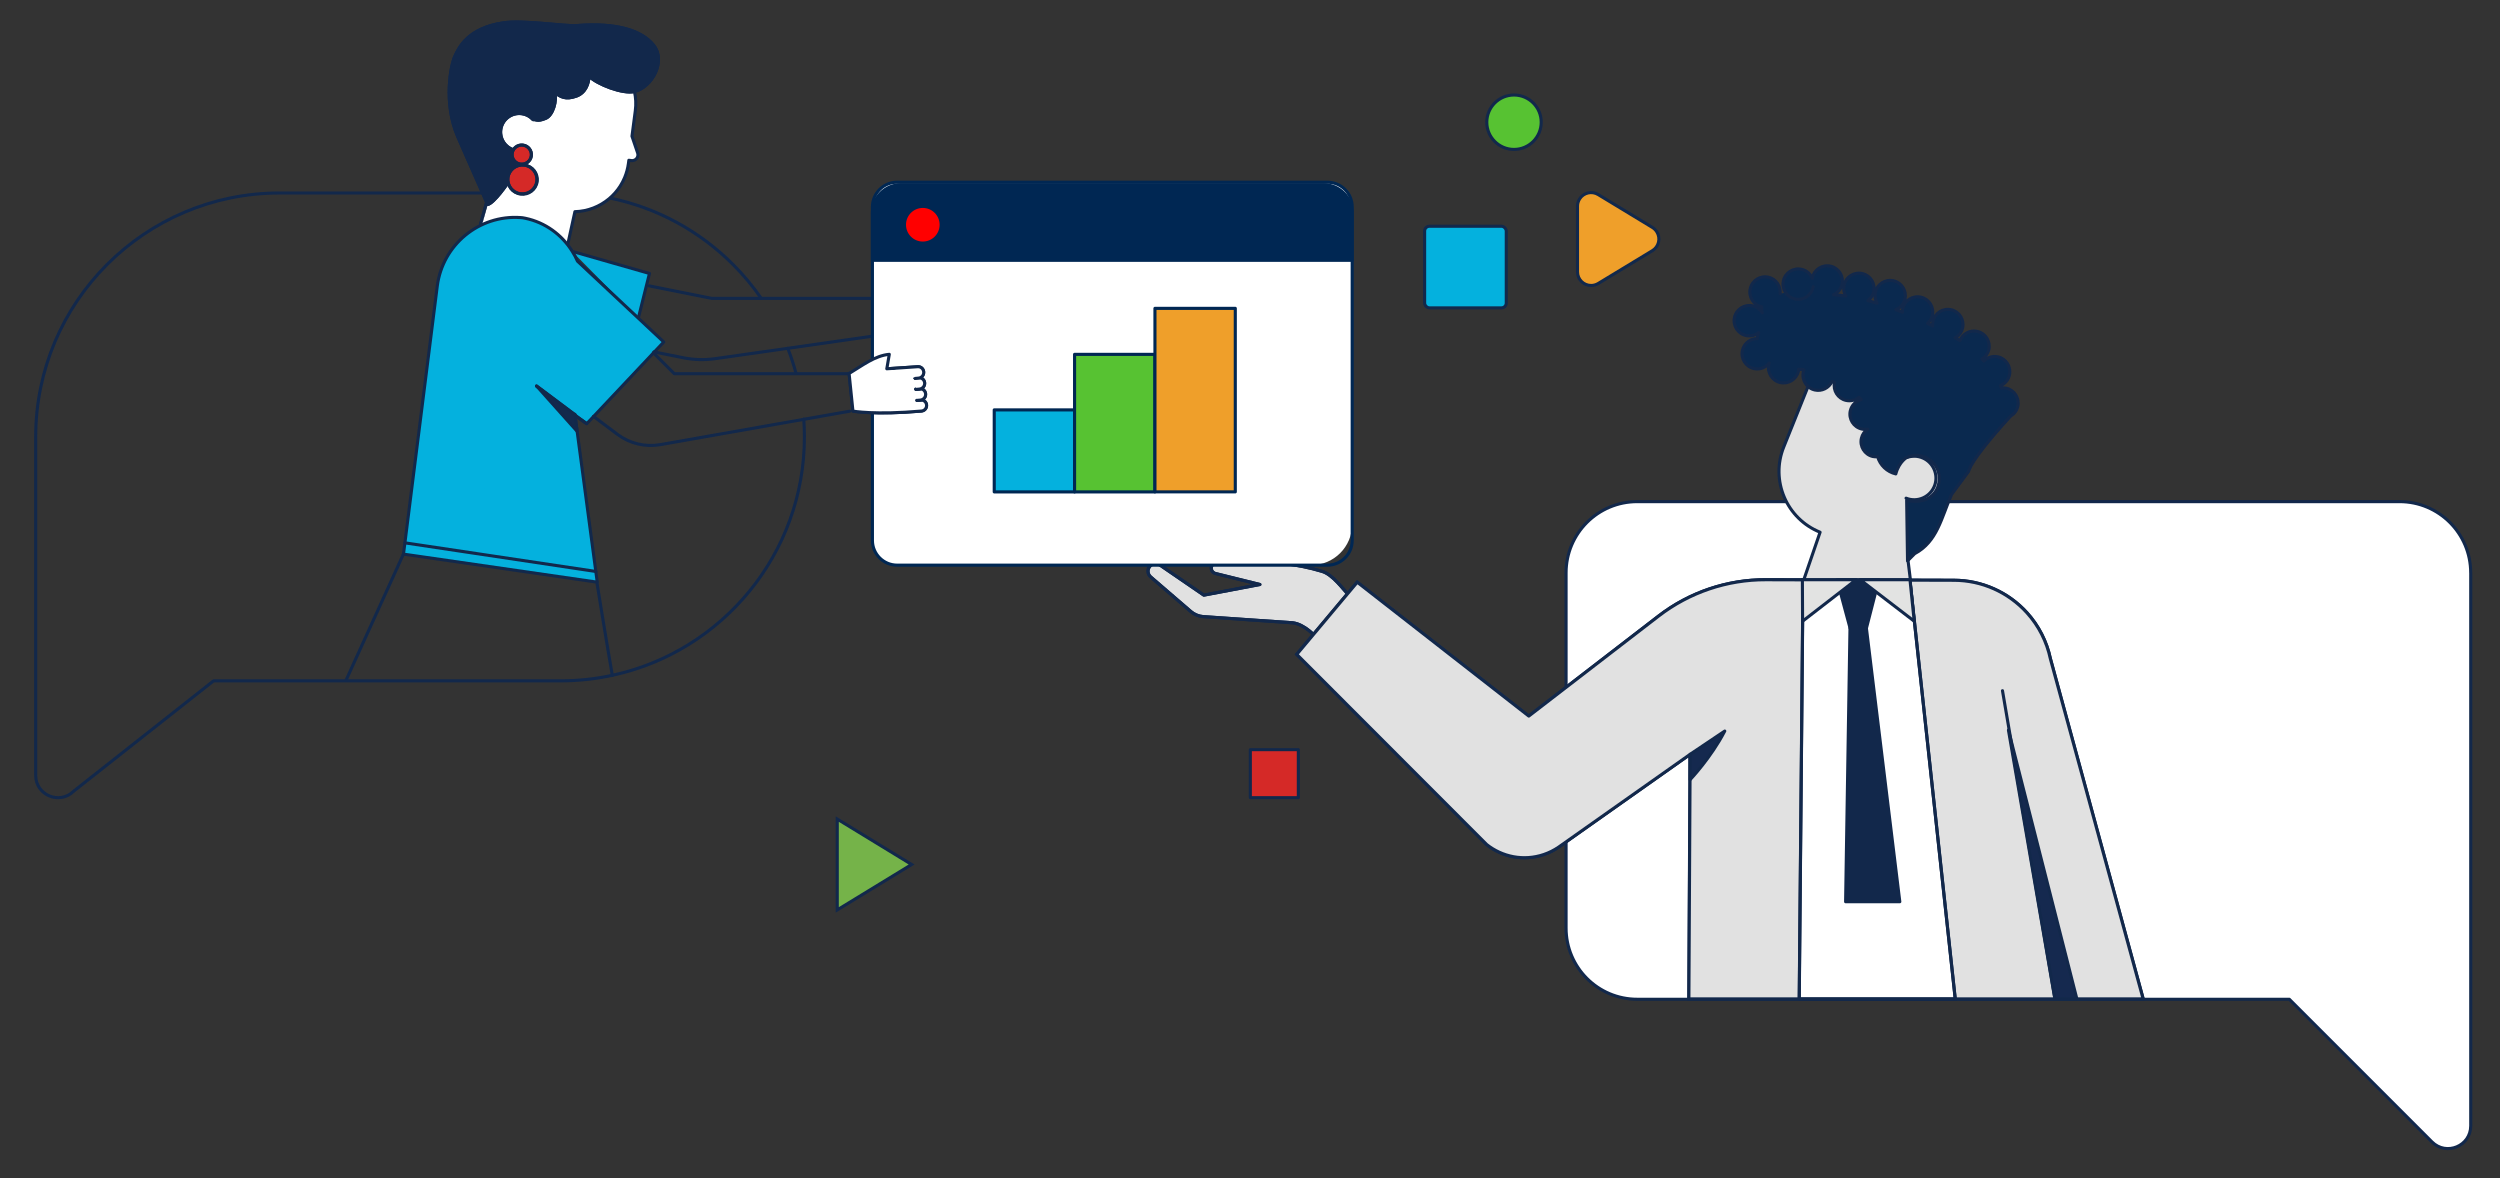 <?xml version="1.0" encoding="UTF-8"?><svg id="Layer_1" xmlns="http://www.w3.org/2000/svg" width="804.69" height="379.29" viewBox="0 0 804.69 379.29"><rect x="0" y="0" width="804.69" height="379.29" fill="#333333" stroke="none"/><defs><style>.cls-1{fill:#12284b;}.cls-2{fill:#fff;}.cls-3,.cls-4{fill:#d52927;}.cls-3,.cls-5,.cls-6,.cls-7,.cls-8,.cls-9,.cls-10,.cls-11,.cls-12{stroke-linecap:round;stroke-linejoin:round;}.cls-3,.cls-7,.cls-13,.cls-10,.cls-11,.cls-14,.cls-12{stroke:#12284b;}.cls-15{fill:#0a294f;}.cls-5,.cls-6,.cls-8,.cls-9{stroke:#002753;}.cls-5,.cls-12{fill:#ef9f2a;}.cls-6,.cls-7,.cls-13{fill:none;}.cls-8,.cls-11{fill:#57c232;}.cls-9,.cls-10,.cls-16{fill:#04b1de;}.cls-17{fill:#e1e1e1;}.cls-18{fill:#e2e3e2;}.cls-13,.cls-14{stroke-miterlimit:10;}.cls-14{fill:#75b349;}.cls-19{fill:#002753;}.cls-20{fill:#13294d;}.cls-21{fill:#15294f;}.cls-22{fill:red;}</style></defs><g><path class="cls-17" d="M370.14,182.26s0,0,0,0c-.88,1.01-.78,2.55,.25,3.44l12.91,11.11c1.11,.95,2.5,1.54,3.96,1.66l28.85,1.99c3.73,.47,7.35,4.09,9.6,7.1l5.01,6.69,12.36-13.14-8.38-8.9c-2.48-2.64-5.69-7.24-9.16-8.29-16.21-4.91-33.65-2.78-33.65-2.78-.94-.12-1.81,.52-1.96,1.46-.15,.89,.39,1.75,1.26,2l14.35,3.55-18.03,3.42-14.16-9.7c-.97-.66-2.28-.54-3.1,.31-.98,1-.91,2.62,.15,3.53l12.9,11.11c1.11,.96,2.5,1.54,3.96,1.66"/><path class="cls-7" d="M370.14,182.26s0,0,0,0c-.88,1.01-.78,2.55,.25,3.44l12.91,11.11c1.11,.95,2.5,1.54,3.96,1.66l28.85,1.99c3.73,.47,7.35,4.09,9.6,7.1l5.01,6.69,12.36-13.14-8.38-8.9c-2.48-2.64-5.69-7.24-9.16-8.29-16.21-4.91-33.65-2.78-33.65-2.78-.94-.12-1.81,.52-1.96,1.46-.15,.89,.39,1.75,1.26,2l14.35,3.55-18.03,3.42-14.16-9.7c-.97-.66-2.28-.54-3.1,.31-.98,1-.91,2.62,.15,3.53l12.9,11.11c1.11,.96,2.5,1.54,3.96,1.66"/><path class="cls-7" d="M370.09,182.22s0,0,0,0c-.89,1.01-.78,2.56,.25,3.45l12.92,11.14c1.11,.96,2.5,1.54,3.97,1.66l28.89,2c3.73,.47,7.35,4.11,9.61,7.12l5.01,6.71,12.37-13.18-8.39-8.92c-2.49-2.64-5.7-7.26-9.17-8.31-16.23-4.93-33.69-2.79-33.69-2.79-.94-.12-1.81,.53-1.97,1.46-.15,.89,.39,1.75,1.26,2l14.37,3.56-18.05,3.43-14.18-9.73c-.97-.67-2.28-.54-3.11,.31-.98,1-.91,2.63,.15,3.54l12.92,11.14c1.11,.96,2.5,1.54,3.97,1.67"/></g><rect class="cls-10" x="458.55" y="72.82" width="26.28" height="26.28" rx="1.56" ry="1.56"/><circle class="cls-11" cx="487.32" cy="39.34" r="8.76"/><path class="cls-12" d="M507.76,66.38v21.13c0,2.42,1.96,4.38,4.38,4.38,.8,0,1.58-.22,2.27-.63l17.44-10.57c2.07-1.25,2.73-3.95,1.47-6.02-.37-.6-.87-1.11-1.47-1.47l-17.41-10.56c-2.06-1.27-4.76-.63-6.03,1.43-.43,.7-.66,1.5-.65,2.32Z"/><path class="cls-7" d="M258.71,134.89c.14,1.89,.21,3.81,.21,5.74,0,37.62-26.43,69.05-61.74,76.72-5.4,1.18-11.01,1.8-16.77,1.8H68.74l-45.01,35.5c-4.52,4.51-12.24,1.32-12.24-5.07v-108.95c0-43.36,35.15-78.51,78.51-78.51h90.41c2.38,0,4.73,.11,7.06,.32,2.96,.26,5.87,.68,8.73,1.28,15.35,3.12,29.06,10.73,39.73,21.4,3.35,3.35,6.41,7.02,9.11,10.93m11.19,24.16c-.73-2.76-1.62-5.46-2.66-8.08"/><path class="cls-2" d="M795.27,184.36v178.02c0,6.52-7.88,9.78-12.48,5.17l-45.91-45.91h-209.91c-12.64,0-22.89-10.25-22.89-22.9v-114.38c0-12.65,10.25-22.9,22.89-22.9h245.4c12.64,0,22.89,10.25,22.89,22.9"/><path class="cls-7" d="M795.27,184.36v178.02c0,6.52-7.88,9.78-12.48,5.17l-45.91-45.91h-209.91c-12.64,0-22.89-10.25-22.89-22.9v-114.38c0-12.65,10.25-22.9,22.89-22.9h245.4c12.64,0,22.89,10.25,22.89,22.9Z"/><polyline class="cls-16" points="184.09 80.88 197.69 84.77 209.05 88.02 205.44 102.5"/><polyline class="cls-7" points="184.09 80.88 197.69 84.77 209.05 88.02 205.44 102.5"/><g><path class="cls-2" d="M154.67,72.21l1.94-7.1,.32-1.17,.83-3.05-.19-.99-2.9-15.28,4.05-19.15,40.39-5.04c2.52,2.41,4.32,5.54,5.1,9,.45,1.99,.57,4.1,.28,6.23l-1.07,8.19,1.82,5.38c.45,1.31-.63,2.64-2.01,2.46l-.82-.1-.13,1c-.21,1.6-.63,3.13-1.22,4.56-.4,.97-.89,1.9-1.44,2.76-.97,1.52-2.17,2.87-3.53,4.03-3.04,2.55-6.89,4.09-11.04,4.2l-2.36,10.77"/><path class="cls-7" d="M154.67,72.21l1.94-7.1,.32-1.17,.83-3.05-.19-.99-2.9-15.28,4.05-19.15,40.39-5.04c2.52,2.41,4.32,5.54,5.1,9,.45,1.99,.57,4.1,.28,6.23l-1.07,8.19,1.82,5.38c.45,1.31-.63,2.64-2.01,2.46l-.82-.1-.13,1c-.21,1.6-.63,3.13-1.22,4.56-.4,.97-.89,1.9-1.44,2.76-.97,1.52-2.17,2.87-3.53,4.03-3.04,2.55-6.89,4.09-11.04,4.2l-2.36,10.77"/></g><polyline class="cls-2" points="157.89 60.79 157.03 63.87 156.69 65.05 154.67 72.22 155.24 72.44 155.25 72.44"/><polyline class="cls-7" points="157.89 60.79 157.03 63.87 156.69 65.05 154.67 72.22 155.24 72.44 155.25 72.44"/><line class="cls-7" x1="129.87" y1="178.39" x2="130.24" y2="177.81"/><polygon class="cls-2" points="162.16 143.9 162.74 143.76 162.56 143.08 162.16 143.9"/><polygon class="cls-13" points="162.74 143.76 162.16 143.9 162.56 143.08 162.74 143.76"/><g><path class="cls-16" d="M185.42,138.4l-5.44-8.09,8.91,6.04,2.23-2.36,19.28-20.47,1.61-1.7,1.64-1.74-8.2-7.69-19.57-18.33h0s0,0,0,0h0c-.48-1.11-1.05-2.17-1.69-3.17-3.33-5.33-8.66-9.28-15.08-10.63-.3-.06-.6-.12-.91-.17-.12-.02-.35-.04-.68-.06-13.36-.93-25.1,8.83-26.78,22.1l-10.87,86.25"/><path class="cls-7" d="M185.42,138.4l-5.44-8.09,8.91,6.04,2.23-2.36,19.28-20.47,1.61-1.7,1.64-1.74-8.2-7.69-19.57-18.33h0s0,0,0,0h0c-.48-1.11-1.05-2.17-1.69-3.17-3.33-5.33-8.66-9.28-15.08-10.63-.3-.06-.6-.12-.91-.17-.12-.02-.35-.04-.68-.06-13.36-.93-25.1,8.83-26.78,22.1l-10.87,86.25"/><path class="cls-1" d="M175.64,38.1c2.4-.97,3.67-5.8,2.93-8.32,1.83,1.36,3.39,2.44,6.96,1.16,3-1.07,4.01-4.15,4.06-6.43,2.52,2.62,10.96,5.87,14.61,4.95,5.86-1.48,10.16-9.86,6.23-14.83-3.71-4.7-11.62-7.42-24.81-6.39-3.75,.29-17-1.84-23.5-.9-11.39,1.65-14.41,7.83-15.8,10.97-1.15,2.6-3.74,14.6,1.02,25.71,.98,2.3,9.61,21.82,9.61,21.82,2.07-.42,6.43-6.73,7.36-8.22,.99-1.58,2.71-7.51,1.01-9.98,1.27-1.4,2.49-8.46,2.49-8.46,0,0,.71-.57,2.78-.74,2.28-.19,1.94,.91,5.05-.34"/><path class="cls-13" d="M175.64,38.1c2.4-.97,3.67-5.8,2.93-8.32,1.83,1.36,3.39,2.44,6.96,1.16,3-1.07,4.01-4.15,4.06-6.43,2.52,2.62,10.96,5.87,14.61,4.95,5.86-1.48,10.16-9.86,6.23-14.83-3.71-4.7-11.62-7.42-24.81-6.39-3.75,.29-17-1.84-23.5-.9-11.39,1.65-14.41,7.83-15.8,10.97-1.15,2.6-3.74,14.6,1.02,25.71,.98,2.3,9.61,21.82,9.61,21.82,2.07-.42,6.43-6.73,7.36-8.22,.99-1.58,2.71-7.51,1.01-9.98,1.27-1.4,2.49-8.46,2.49-8.46,0,0,.71-.57,2.78-.74,2.28-.19,1.94,.91,5.05-.34Z"/><path class="cls-7" d="M175.64,38.09c2.4-.97,3.67-5.8,2.93-8.32,1.83,1.36,3.39,2.44,6.96,1.16,3-1.07,4.01-4.15,4.06-6.43,2.52,2.62,10.96,5.86,14.61,4.95,5.86-1.48,10.16-9.85,6.23-14.83-3.71-4.7-11.62-7.42-24.81-6.39-3.75,.29-17-1.84-23.5-.9-11.39,1.65-14.41,7.83-15.8,10.97-1.15,2.6-3.74,14.6,1.02,25.7,.98,2.29,9.61,21.82,9.61,21.82,2.07-.42,6.43-6.73,7.36-8.22,.99-1.58,2.71-7.51,1.01-9.98,1.27-1.4,2.49-8.45,2.49-8.45,0,0,.71-.57,2.78-.74,2.28-.19,1.94,.91,5.05-.34Z"/><path class="cls-2" d="M167.21,46.9l-.85,1.58c-.24-.03-.48-.08-.7-.14-.11-.02-.22-.05-.34-.09-2.72-.86-4.51-3.57-4.14-6.49,.43-3.28,3.44-5.6,6.72-5.17,1.41,.18,2.63,.84,3.52,1.78,.07,.06,.13,.12,.19,.19"/><path class="cls-13" d="M167.21,46.9l-.85,1.58c-.24-.03-.48-.08-.7-.14-.11-.02-.22-.05-.34-.09-2.72-.86-4.51-3.57-4.14-6.49,.43-3.28,3.44-5.6,6.72-5.17,1.41,.18,2.63,.84,3.52,1.78,.07,.06,.13,.12,.19,.19"/><path class="cls-7" d="M171.65,38.56c-.93-1.05-2.23-1.78-3.73-1.98-3.29-.43-6.3,1.89-6.73,5.17-.43,3.28,1.89,6.29,5.18,6.72"/><path class="cls-4" d="M171.02,50.17c-.22,1.69-1.79,2.88-3.49,2.66-1.71-.22-2.91-1.77-2.69-3.46,.22-1.69,1.78-2.88,3.49-2.66,1.71,.22,2.91,1.77,2.69,3.47"/><path class="cls-13" d="M171.02,50.17c-.22,1.69-1.79,2.88-3.49,2.66-1.71-.22-2.91-1.77-2.69-3.46,.22-1.69,1.78-2.88,3.49-2.66,1.71,.22,2.91,1.77,2.69,3.47Z"/><path class="cls-7" d="M171.02,50.17c-.22,1.69-1.79,2.88-3.49,2.66-1.71-.22-2.91-1.77-2.69-3.46,.22-1.69,1.78-2.88,3.49-2.66,1.71,.22,2.91,1.77,2.69,3.47Z"/><path class="cls-4" d="M172.9,58.42c-.34,2.58-2.72,4.39-5.32,4.05-2.6-.34-4.43-2.7-4.09-5.28,.34-2.58,2.72-4.39,5.32-4.05,2.6,.34,4.43,2.7,4.09,5.28"/><path class="cls-13" d="M172.9,58.42c-.34,2.58-2.72,4.39-5.32,4.05-2.6-.34-4.43-2.7-4.09-5.28,.34-2.58,2.72-4.39,5.32-4.05,2.6,.34,4.43,2.7,4.09,5.28Z"/><path class="cls-7" d="M172.7,124.31l12.24,9.18,3.88,2.91m2.23-2.36l7.72,5.79c3.94,2.95,8.93,4.14,13.77,3.29l60.91-10.75m-63.13-18.8l6.71,6.71h56.42m-100.68-61.93c-.33,2.54-2.68,4.33-5.24,4-2.56-.33-4.37-2.66-4.04-5.2,.33-2.54,2.68-4.33,5.24-4,2.56,.33,4.37,2.66,4.04,5.2Z"/></g><polyline class="cls-16" points="185.04 133.36 185.75 138.7 192.24 187.39 129.87 178.36"/><polyline class="cls-7" points="185.04 133.36 185.75 138.7 192.24 187.39 129.87 178.36"/><path class="cls-7" d="M281.46,108.12v-12.09c5.72-1.66,12.09-4.03,20.15-4.03,7.35,3.13,3.56,9.66,0,16.12,0,0-12.09,4.03-20.15,0Zm0,0l-46.79,6.69-4.52,.64c-3.38,.48-6.81,.38-10.15-.28l-9.49-1.9m70.96-17.23h-52.38l-20.15-4.03m-16.83,95.36s3.5,21.7,4.99,30.03"/><path class="cls-2" d="M654.23,321.54h35.63l-29.87-109.52c-1.16-5.51-3.76-10.61-7.53-14.78-6.01-6.65-14.54-10.45-23.5-10.48l-60.56-.18c-12.5-.04-24.66,4.08-34.56,11.71l-41.79,32.19-55.23-43.11-19.48,23.24,61.15,61.23c5.01,3.99,11.87,5.43,18.38,3.22,1.74-.59,3.34-1.4,4.78-2.39h0l42.34-29.88-.41,78.75h117.88l-16.91-99.23"/><path class="cls-13" d="M654.23,321.54h35.63l-29.87-109.52c-1.16-5.51-3.76-10.61-7.53-14.78-6.01-6.65-14.54-10.45-23.5-10.48l-60.56-.18c-12.5-.04-24.66,4.08-34.56,11.71l-41.79,32.19-55.23-43.11-19.48,23.24,61.15,61.23c5.01,3.99,11.87,5.43,18.38,3.22,1.74-.59,3.34-1.4,4.78-2.39h0l42.34-29.88-.41,78.75h117.88l-16.91-99.23"/><path class="cls-17" d="M654.2,321.51h35.62l-29.86-109.48c-1.16-5.5-3.76-10.61-7.53-14.78-6.01-6.64-14.54-10.45-23.49-10.47l-60.54-.18c-12.49-.04-24.65,4.08-34.55,11.71l-41.77,32.18-55.21-43.09-19.47,23.23,61.13,61.2c5.01,3.98,11.87,5.42,18.38,3.22,1.74-.59,3.33-1.4,4.78-2.39h0l42.33-29.87-.41,78.72h117.84l-16.9-99.19"/><path class="cls-7" d="M654.2,321.51h35.62l-29.86-109.48c-1.16-5.5-3.76-10.61-7.53-14.78-6.01-6.64-14.54-10.45-23.49-10.47l-60.54-.18c-12.49-.04-24.65,4.08-34.55,11.71l-41.77,32.18-55.21-43.09-19.47,23.23,61.13,61.2c5.01,3.98,11.87,5.42,18.38,3.22,1.74-.59,3.33-1.4,4.78-2.39h0l42.33-29.87-.41,78.72h117.84l-16.9-99.19"/><polygon class="cls-2" points="614.76 186.6 629.36 321.54 579.12 321.54 580.33 186.59 614.76 186.6"/><polygon class="cls-13" points="614.76 186.6 629.36 321.54 579.12 321.54 580.33 186.59 614.76 186.6"/><polygon class="cls-7" points="614.74 186.62 629.33 321.51 579.14 321.51 580.35 186.62 614.74 186.62"/><g><path class="cls-17" d="M614.12,180.28l22.76-35.08-40.89-32.58c-6.28,1.61-11.74,6.09-14.34,12.57l-7.51,18.69c-4.34,10.81,.9,23.09,11.7,27.43l-5.25,15.32h34.32s-.78-6.35-.78-6.35Z"/><path class="cls-7" d="M614.12,180.28l22.76-35.08-40.89-32.58c-6.28,1.61-11.74,6.09-14.34,12.57l-7.51,18.69c-4.34,10.81,.9,23.09,11.7,27.43l-5.25,15.32h34.32s-.78-6.35-.78-6.35Z"/><path class="cls-21" d="M555.11,235.36l-11.03,7.42v8.1s6.66-7.04,11.03-15.53"/><path class="cls-7" d="M555.16,235.31l-11.13,7.47v8.15s6.72-7.08,11.13-15.62Z"/></g><polygon class="cls-1" points="600.75 202.12 595.51 202.12 594.1 290.19 611.45 290.19 600.75 202.12"/><polygon class="cls-7" points="600.73 202.07 595.47 202.07 594.06 290.24 611.5 290.24 600.73 202.07"/><polygon class="cls-1" points="595.51 202.12 600.74 202.12 604.7 186.67 591.34 186.67 595.51 202.12"/><polygon class="cls-7" points="595.49 202.17 600.76 202.17 604.75 186.62 591.3 186.62 595.49 202.17"/><polygon class="cls-2" points="614.72 186.67 598.8 186.67 616.07 199.88 614.72 186.67"/><polygon class="cls-18" points="614.78 186.6 598.73 186.6 616.14 199.95 614.78 186.6"/><polygon class="cls-7" points="614.78 186.6 598.73 186.6 616.14 199.95 614.78 186.6"/><polygon class="cls-18" points="580.21 186.67 597.39 186.67 580.28 199.88 580.21 186.67"/><polygon class="cls-7" points="580.14 186.6 597.46 186.6 580.21 199.95 580.14 186.6"/><g><path class="cls-17" d="M613.52,160.35c3.7,1.49,7.91-.4,9.24-4.21,1.18-3.4-.49-7.25-3.79-8.7-1.7-.75-3.53-.77-5.15-.2"/><path class="cls-7" d="M613.52,160.35c3.7,1.49,7.91-.4,9.24-4.21,1.18-3.4-.49-7.25-3.79-8.7-1.7-.75-3.53-.77-5.15-.2"/></g><polygon class="cls-21" points="646.52 235.06 668.44 321.46 661.4 321.46 646.52 235.06"/><polygon class="cls-7" points="646.47 235.01 668.49 321.51 661.42 321.51 646.47 235.01"/><polygon class="cls-20" points="172.69 124.2 185.76 138.83 185.05 133.45 172.69 124.2"/><polygon class="cls-7" points="172.69 124.2 185.76 138.83 185.05 133.45 172.69 124.2"/><rect class="cls-3" x="402.45" y="241.3" width="15.45" height="15.45"/><polygon class="cls-14" points="293.43 278.26 269.49 263.64 269.49 292.88 293.43 278.26"/><path class="cls-7" d="M130.34,174.73l61.45,9.21m-61.89-5.69l-18.48,40.62"/><g><path class="cls-15" d="M573.02,94.56s-.04,0-.06,0c.37-3.2-2.43-6.19-6.24-5.3-.87,.2-1.66,.7-2.23,1.38-2.62,3.18-.88,7.34,2.53,8.13,.02,0,.04,0,.05,0-.08,.66-.02,1.31,.16,1.92-1.05-1.72-3.13-2.8-5.64-2.18-.85,.21-1.63,.71-2.19,1.39-2.58,3.18-.84,7.31,2.55,8.1,1.51,.35,3-.06,4.13-.94-.13,.28-.23,.58-.31,.9-.08,.35-.12,.69-.12,1.03-2.98-.02-5.6,2.69-4.79,6.26,.2,.89,.71,1.71,1.42,2.28,2.52,2.05,5.62,1.37,7.2-.67-.05,.14-.11,.28-.14,.42-.61,2.63,1.03,5.26,3.66,5.87,2.63,.61,5.26-1.03,5.87-3.66,.05-.21,.06-.42,.08-.62l1.72,.17c-.08,.21-.16,.41-.21,.63-.61,2.63,1.03,5.26,3.66,5.87,2.31,.54,4.61-.66,5.56-2.74,.27,.1,.54,.2,.81,.3-.56,2.61,1.07,5.19,3.67,5.79,1.54,.36,3.07-.07,4.2-1,.24,.24,.49,.48,.72,.74-2.36,.63-4.15,2.97-3.52,5.98,.18,.86,.65,1.66,1.31,2.24,1.35,1.2,2.89,1.54,4.28,1.31-1.28,.87-2.17,2.34-2.14,4.14,.01,.74,.27,1.48,.66,2.11,1.51,2.4,3.16,2.77,4.69,2.63,.79,2.69,2.98,4.86,5.85,5.53,1.1-4.09,3.72-5.42,3.72-5.42,2.68-1.08,6.01-.62,8.57,2.06,1.09,1.14,1.71,2.69,1.73,4.27,.09,5.86-4.45,8.99-10.53,7.57l.28,19.49,2.3-2.31c7.28-3.88,8.56-11.49,11.87-19.05l5.42-7.34c.13-.3,.24-.6,.35-.9,1.21-2.86,6.02-9.11,13.23-16.98,0,0,0,0,0,0,1.51-.88,2.56-2.55,2.43-4.62-.05-.81-.38-1.58-.86-2.24-1.48-2.02-3.06-2.37-4.53-2.21-.11-.24-.23-.48-.35-.72,2.1-.85,3.57-3.11,2.92-5.91-.2-.88-.69-1.68-1.39-2.25-2.35-1.93-5.17-1.48-6.84,.21-.18-.21-.37-.42-.56-.63,1.69-1.06,2.74-3.14,2.12-5.62-.21-.86-.72-1.64-1.41-2.19-2.96-2.38-6.69-1.03-7.84,1.87-.5-.31-1.01-.62-1.53-.91,1.8-1,2.99-3.09,2.36-5.69-.21-.87-.71-1.67-1.41-2.24-3.18-2.58-7.31-.84-8.09,2.55-.12,.52-.13,1.04-.08,1.55-.53-.26-1.09-.54-1.68-.82,1.31-1.14,2.05-2.96,1.49-5.15-.22-.86-.72-1.65-1.42-2.21-3.17-2.54-7.28-.8-8.06,2.58-.09,.4-.12,.8-.11,1.2-.7-.28-1.41-.56-2.13-.83,1.82-.73,3.17-2.54,3.07-4.84-.07-1.64-.99-3.14-2.42-3.94-3.02-1.68-6.52,.04-7.24,3.13-.29,1.26-.06,2.52,.55,3.56-.98-.3-1.98-.59-2.97-.85,1.53-1.11,2.46-3.07,1.81-5.48-.23-.84-.72-1.6-1.4-2.14-3.17-2.53-7.27-.79-8.05,2.59-.29,1.26-.06,2.52,.55,3.56-1.34-.19-2.66-.32-3.95-.39,1.98-.91,3.35-3.09,2.71-5.82-.21-.89-.71-1.7-1.42-2.27-3.18-2.58-7.31-.84-8.09,2.55-.02,.1-.02,.19-.04,.29-.85-2.1-3.11-3.57-5.91-2.92-.89,.21-1.71,.71-2.28,1.42-2.58,3.18-.84,7.31,2.55,8.09,2.63,.61,5.26-1.03,5.87-3.66,.02-.1,.02-.19,.04-.29"/><path class="cls-7" d="M573.02,94.56s-.04,0-.06,0c.28-2.44-1.28-4.76-3.73-5.33-2.63-.61-5.26,1.03-5.87,3.66-.61,2.63,1.03,5.26,3.66,5.87,.02,0,.04,0,.05,0-.08,.66-.02,1.31,.16,1.92-.66-1.08-1.74-1.91-3.07-2.22-2.63-.61-5.26,1.03-5.87,3.66-.61,2.63,1.03,5.26,3.66,5.87,1.51,.35,3-.06,4.13-.94-.13,.28-.23,.58-.31,.9-.08,.35-.12,.69-.12,1.03-2.24-.02-4.28,1.51-4.8,3.78-.61,2.63,1.03,5.26,3.66,5.87,1.92,.45,3.84-.32,4.97-1.79-.05,.14-.11,.28-.14,.42-.61,2.63,1.03,5.26,3.66,5.87,2.63,.61,5.26-1.03,5.87-3.66,.05-.21,.06-.42,.08-.62l1.72,.17c-.08,.21-.16,.41-.21,.63-.61,2.63,1.03,5.26,3.66,5.87,2.31,.54,4.61-.66,5.56-2.74,.27,.1,.54,.2,.81,.3-.56,2.61,1.07,5.19,3.67,5.79,1.54,.36,3.07-.07,4.2-1,.24,.24,.49,.48,.72,.74-1.69,.45-3.09,1.78-3.51,3.6-.61,2.63,1.03,5.26,3.66,5.87,.65,.15,1.3,.16,1.92,.06-.98,.67-1.72,1.68-2.01,2.92-.61,2.63,1.03,5.26,3.66,5.87,.53,.12,1.05,.13,1.56,.08,.79,2.69,2.98,4.86,5.85,5.53,1.1-4.09,3.72-5.42,3.72-5.42,2.12-.86,4.64-.75,6.87,.66,2.58,1.62,3.83,4.61,3.29,7.6-.83,4.6-5,6.89-10.38,5.65l.28,19.49,2.3-2.31c7.28-3.88,8.56-11.49,11.87-19.05l5.42-7.34c.13-.3,.24-.6,.35-.9,1.21-2.86,6.02-9.11,13.23-16.98,0,0,0,0,0,0,1.12-.66,1.99-1.75,2.31-3.11,.61-2.63-1.03-5.26-3.66-5.87-.54-.13-1.08-.14-1.61-.08-.11-.24-.23-.48-.35-.72,1.43-.58,2.57-1.81,2.94-3.43,.61-2.63-1.03-5.26-3.66-5.87-1.72-.4-3.43,.18-4.59,1.35-.18-.21-.37-.42-.56-.63,1.06-.66,1.86-1.73,2.17-3.04,.61-2.63-1.03-5.26-3.66-5.87-2.39-.55-4.76,.75-5.64,2.97-.5-.31-1.01-.62-1.53-.91,1.17-.65,2.08-1.76,2.4-3.16,.61-2.63-1.03-5.26-3.66-5.87-2.63-.61-5.26,1.03-5.87,3.66-.12,.52-.13,1.04-.08,1.55-.53-.26-1.09-.54-1.68-.82,.75-.65,1.31-1.53,1.55-2.57,.61-2.63-1.03-5.26-3.66-5.87-2.63-.61-5.26,1.03-5.87,3.66-.09,.4-.12,.8-.11,1.2-.7-.28-1.41-.56-2.13-.83,1.43-.58,2.57-1.81,2.95-3.43,.61-2.63-1.03-5.26-3.66-5.87-2.63-.61-5.26,1.03-5.87,3.66-.29,1.26-.06,2.52,.55,3.56-.98-.3-1.98-.59-2.97-.85,.92-.67,1.62-1.64,1.89-2.83,.61-2.63-1.03-5.26-3.66-5.87-2.63-.61-5.26,1.03-5.87,3.66-.29,1.26-.06,2.52,.55,3.56-1.34-.19-2.66-.32-3.95-.39,1.33-.61,2.38-1.79,2.74-3.33,.61-2.63-1.03-5.26-3.66-5.87-2.63-.61-5.26,1.03-5.87,3.66-.02,.1-.02,.19-.04,.29-.58-1.43-1.81-2.57-3.43-2.94-2.63-.61-5.26,1.03-5.87,3.66-.61,2.63,1.03,5.26,3.66,5.87,2.63,.61,5.26-1.03,5.87-3.66,.02-.1,.02-.19,.04-.29"/></g><g><path class="cls-2" d="M422.03,181.91h-133.27c-4.4,0-7.96-3.56-7.96-7.96V66.61c0-4.4,3.56-7.96,7.96-7.96h138.51c4.4,0,7.96,3.56,7.96,7.96v102.1c0,7.29-5.91,13.2-13.2,13.2"/><path class="cls-6" d="M288.77,58.65h138.51c4.39,0,7.96,3.57,7.96,7.96v107.34c0,4.39-3.57,7.96-7.96,7.96h-138.51c-4.39,0-7.96-3.57-7.96-7.96V66.61c0-4.39,3.57-7.96,7.96-7.96Z"/><path class="cls-19" d="M435.23,83.78h-154.43v-15.13c0-5.09,4.13-9.21,9.21-9.21h136c5.09,0,9.21,4.12,9.21,9.21v15.14Z"/><path class="cls-6" d="M435.23,83.78h-154.43v-15.13c0-5.09,4.13-9.21,9.21-9.21h136c5.09,0,9.21,4.12,9.21,9.21v15.14Z"/><path class="cls-22" d="M302.44,72.34c0,2.99-2.42,5.41-5.41,5.41s-5.41-2.42-5.41-5.41,2.42-5.41,5.41-5.41,5.41,2.42,5.41,5.41"/><rect class="cls-9" x="320.02" y="131.93" width="25.86" height="26.4"/><rect class="cls-8" x="345.88" y="114.06" width="25.86" height="44.27"/><rect class="cls-5" x="371.75" y="99.25" width="25.86" height="59.07"/></g><g><g><path class="cls-2" d="M273.3,120.17l1.24,12.15s7.03,1.3,22.07-.02c.98-.09,1.71-.95,1.63-1.94-.09-.99-.95-1.72-1.93-1.63l-1.07,.09"/><path class="cls-7" d="M273.3,120.17l1.24,12.15s7.03,1.3,22.07-.02c.98-.09,1.71-.95,1.63-1.94-.09-.99-.95-1.72-1.93-1.63l-1.07,.09"/><path class="cls-2" d="M295.24,128.84l1.07-.09c.98-.09,1.85,.64,1.93,1.62,.09,.98-.64,1.85-1.63,1.94-15.04,1.32-22.07,.02-22.07,.02l-1.24-12.11c4.22-2.52,8.3-5.76,12.94-6.17l-.8,4.65,9.93-.64c.98-.09,1.85,.64,1.93,1.62,.09,.98-.64,1.85-1.62,1.94l-1.07,.09"/><path class="cls-7" d="M295.24,128.84l1.07-.09c.98-.09,1.85,.64,1.93,1.62,.09,.98-.64,1.85-1.63,1.94-15.04,1.32-22.07,.02-22.07,.02l-1.24-12.11c4.22-2.52,8.3-5.76,12.94-6.17l-.8,4.65,9.93-.64c.98-.09,1.85,.64,1.93,1.62,.09,.98-.64,1.85-1.62,1.94l-1.07,.09"/></g><path class="cls-2" d="M294.81,125.2l1.11-.1c1.02-.09,1.92,.66,2.01,1.68,.09,1.01-.67,1.91-1.69,2l-1.11,.1"/><path class="cls-7" d="M294.81,125.2l1.11-.1c1.02-.09,1.92,.66,2.01,1.68,.09,1.01-.67,1.91-1.69,2l-1.11,.1"/><path class="cls-2" d="M294.81,125.2l1.11-.1c1.02-.09,1.92,.66,2.01,1.68,.09,1.01-.67,1.91-1.69,2l-1.11,.1"/><path class="cls-7" d="M294.81,125.2l1.11-.1c1.02-.09,1.92,.66,2.01,1.68,.09,1.01-.67,1.91-1.69,2l-1.11,.1"/><path class="cls-2" d="M294.5,121.66l1.11-.1c1.02-.09,1.92,.66,2.01,1.68,.09,1.01-.67,1.91-1.69,2l-1.11,.1"/><path class="cls-7" d="M294.5,121.66l1.11-.1c1.02-.09,1.92,.66,2.01,1.68,.09,1.01-.67,1.91-1.69,2l-1.11,.1"/><path class="cls-2" d="M294.5,121.66l1.11-.1c1.02-.09,1.92,.66,2.01,1.68,.09,1.01-.67,1.91-1.69,2l-1.11,.1"/><path class="cls-7" d="M294.5,121.66l1.11-.1c1.02-.09,1.92,.66,2.01,1.68,.09,1.01-.67,1.91-1.69,2l-1.11,.1"/><path class="cls-2" d="M287.6,118.73l7.77-.7c.99-.09,1.86,.66,1.95,1.68,.09,1.01-.65,1.91-1.64,2l-1.08,.1"/><path class="cls-7" d="M286.84,118.61l8.53-.58c.99-.09,1.86,.66,1.95,1.68,.09,1.01-.65,1.91-1.64,2l-1.08,.1"/></g></svg>